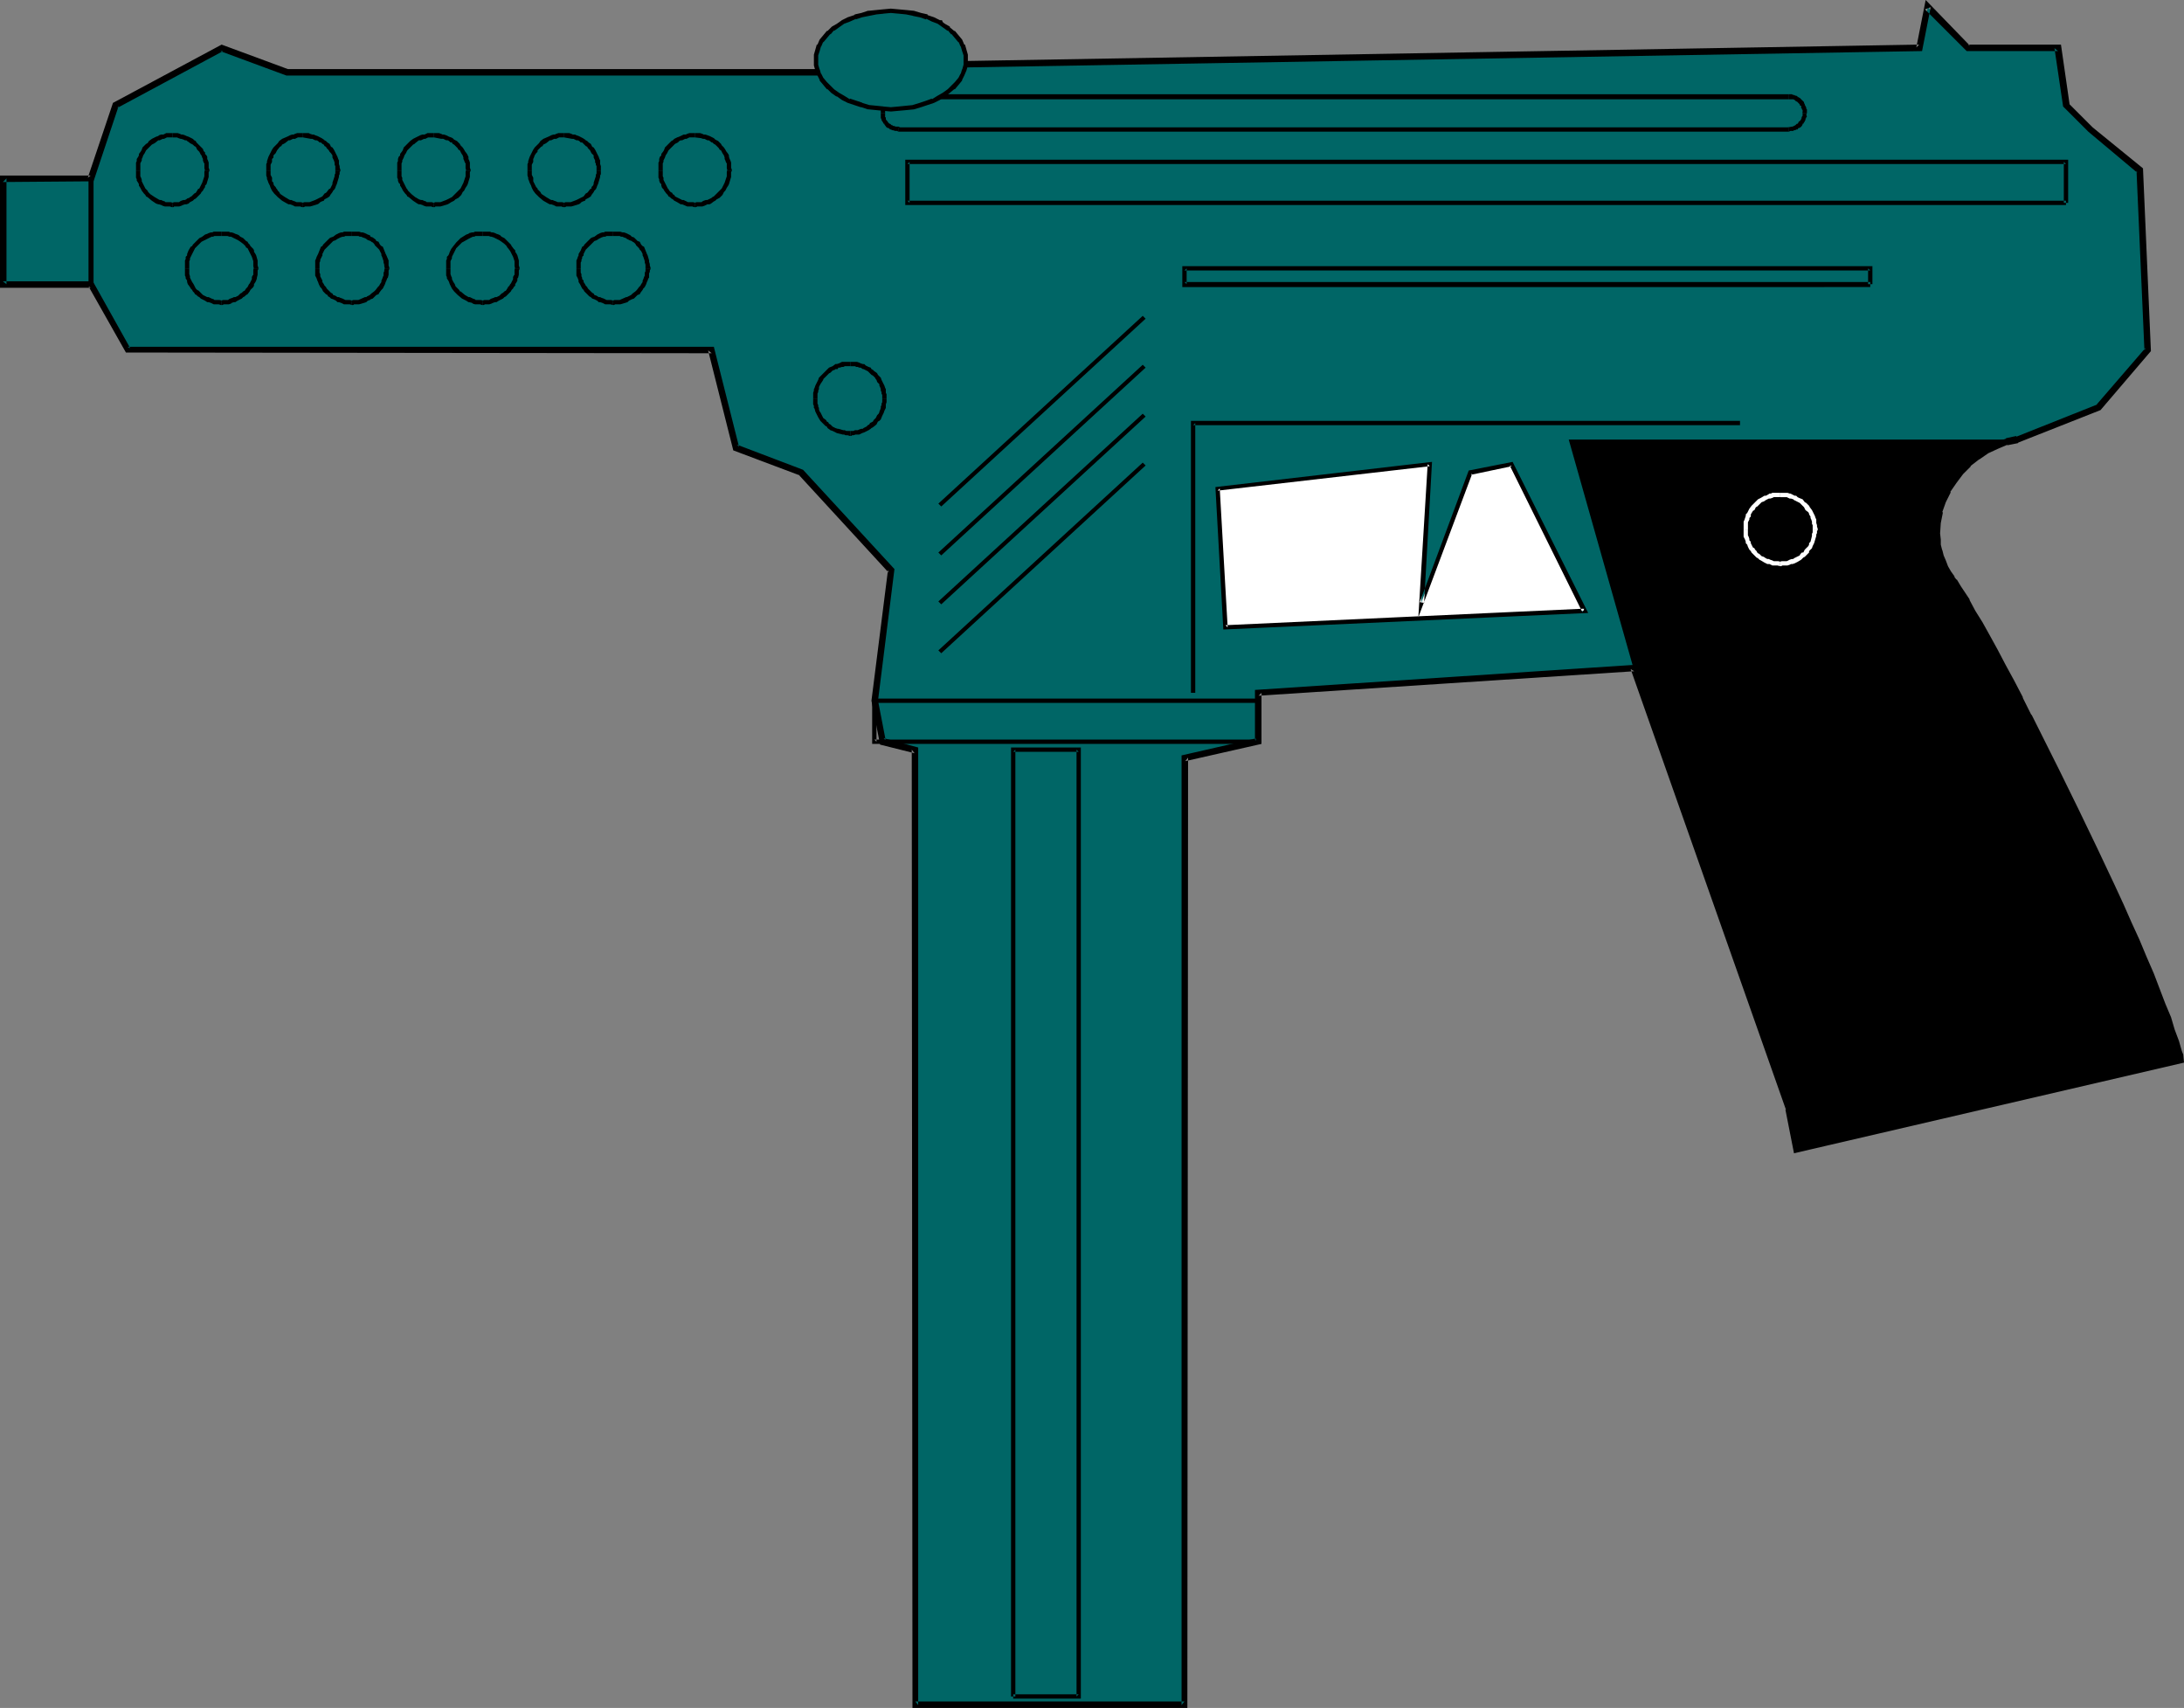 <?xml version="1.0" encoding="UTF-8" standalone="no"?>
<svg
   version="1.0"
   width="129.766mm"
   height="101.474mm"
   id="svg67"
   sodipodi:docname="Automatic Weapon.wmf"
   xmlns:inkscape="http://www.inkscape.org/namespaces/inkscape"
   xmlns:sodipodi="http://sodipodi.sourceforge.net/DTD/sodipodi-0.dtd"
   xmlns="http://www.w3.org/2000/svg"
   xmlns:svg="http://www.w3.org/2000/svg">
  <rect width="100%" height="100%" fill="#808080" stroke="none"/>
  <sodipodi:namedview
     id="namedview67"
     pagecolor="#ffffff"
     bordercolor="#000000"
     borderopacity="0.25"
     inkscape:showpageshadow="2"
     inkscape:pageopacity="0.0"
     inkscape:pagecheckerboard="0"
     inkscape:deskcolor="#d1d1d1"
     inkscape:document-units="mm" />
  <defs
     id="defs1">
    <pattern
       id="WMFhbasepattern"
       patternUnits="userSpaceOnUse"
       width="6"
       height="6"
       x="0"
       y="0" />
  </defs>
  <path
     style="fill:#006666;fill-opacity:1;fill-rule:evenodd;stroke:none"
     d="M 0.646,40.065 H 20.362 l 5.656,-16.478 23.755,-12.763 14.706,5.331 H 189.072 V 7.108 l 21.978,-1.939 3.717,9.208 216.221,-3.554 1.939,-9.208 9.05,9.208 h 20.2 l 1.778,12.763 5.494,5.493 10.989,9.208 1.939,40.226 -10.989,12.924 -18.422,7.27 -2.262,0.485 -2.424,0.808 -2.101,1.131 -2.101,1.454 -2.101,1.616 -1.616,1.777 -1.616,2.1 -1.293,2.1 -1.131,2.262 -0.808,2.423 -0.485,2.423 -0.162,2.585 0.162,1.292 0.162,1.292 0.162,1.292 0.485,1.131 0.485,1.292 0.485,1.292 0.646,1.131 0.808,1.292 0.485,0.646 0.485,0.646 0.646,0.969 0.485,0.808 0.646,1.131 0.646,0.969 1.293,2.423 1.616,2.585 1.616,2.908 1.778,3.231 1.778,3.393 1.939,3.554 1.939,3.877 1.939,3.877 2.101,4.039 4.202,8.401 4.202,8.562 4.202,8.724 4.04,8.562 1.939,4.2 1.778,4.039 1.778,3.877 1.616,3.877 1.454,3.716 1.454,3.393 1.293,3.231 1.293,3.069 0.808,2.746 0.97,2.585 0.485,2.262 0.323,0.969 0.162,0.808 -86.133,20.194 -1.778,-9.208 -34.906,-98.87 -84.355,5.493 v 10.986 l -16.483,3.554 V 382.879 H 205.555 V 168.337 l -7.272,-1.777 -1.939,-9.208 3.717,-29.241 -20.2,-21.971 -14.544,-5.654 -5.494,-21.971 H 28.603 L 20.362,63.813 H 0.646 Z"
     id="path1" />
  <path
     style="fill:#000000;fill-opacity:1;fill-rule:evenodd;stroke:none"
     d="M 1.454,40.065 0.646,40.873 21.008,40.711 26.664,23.748 26.341,24.233 50.096,11.47 h -0.646 l 14.867,5.493 H 189.718 l 0.162,-9.855 -0.808,0.646 22.139,-1.777 -0.808,-0.485 3.878,9.693 217.352,-3.716 1.939,-9.855 -1.293,0.485 9.373,9.37 h 20.523 l -0.808,-0.646 1.939,13.086 5.656,5.654 v 0 l 10.989,9.208 -0.162,-0.485 1.778,40.388 0.323,-0.646 -11.15,12.924 0.323,-0.162 -18.261,7.27 V 97.901 l -2.262,0.485 -0.162,0.162 -2.424,0.808 v 0 l -2.101,1.131 h -0.162 l -2.101,1.454 v 0 l -2.101,1.616 v 0.162 l -1.778,1.777 v 0 l -1.616,2.1 v 0 l -1.293,2.262 h -0.162 l -0.97,2.262 v 0.162 l -0.808,2.262 v 0.162 l -0.485,2.423 v 0.162 l -0.162,2.423 v 0.162 l 0.162,1.292 v 1.292 0 l 0.323,1.292 v 0.162 l 0.323,1.131 v 0.162 l 0.646,1.131 v 0.162 l 0.485,1.292 v 0 l 0.808,1.292 v 0 l 0.808,1.292 v -0.162 l 0.323,0.646 v 0.162 l 0.485,0.646 v 0 l 0.646,0.808 0.485,0.969 0.646,0.969 v 0 l 0.646,1.131 v -0.162 l 1.454,2.423 1.454,2.746 1.616,2.908 v 0 l 1.778,3.231 1.778,3.231 1.778,3.554 2.101,3.877 v -0.162 l 1.939,4.039 v 0 l 2.101,4.039 v 0 l 4.202,8.239 4.202,8.724 4.202,8.724 4.04,8.401 1.778,4.362 1.939,4.039 1.778,3.877 1.616,3.877 1.454,3.716 v -0.162 l 2.747,6.785 1.131,3.069 0.97,2.746 0.808,2.585 v -0.162 l 0.646,2.262 0.162,0.969 v -0.162 l 0.323,0.969 0.485,-0.808 -86.133,20.032 0.808,0.646 -1.778,-9.047 v -0.162 l -35.067,-99.516 -85.486,5.654 v 11.632 l 0.485,-0.808 -16.968,3.877 v 213.249 l 0.646,-0.808 h -60.438 l 0.646,0.808 V 167.853 l -7.757,-2.1 0.485,0.646 -1.778,-9.208 v 0.323 l 3.717,-29.726 -20.523,-22.294 -14.867,-5.654 0.485,0.485 -5.656,-22.456 H 28.603 l 0.646,0.323 -8.403,-15.024 H 0.646 L 1.454,63.813 V 40.065 L 0,39.419 v 25.202 h 20.362 l -0.485,-0.323 8.403,14.863 131.542,0.162 -0.808,-0.646 5.656,22.456 15.029,5.654 -0.323,-0.162 20.2,21.971 -0.162,-0.646 -3.717,29.402 1.939,9.855 7.757,1.939 -0.646,-0.808 0.162,215.187 h 61.731 l 0.162,-213.41 -0.646,0.808 17.13,-3.877 v -11.47 l -0.646,0.646 84.355,-5.493 -0.808,-0.485 34.906,99.031 -0.162,-0.162 1.939,9.855 87.587,-20.356 -0.162,-1.616 v -0.162 l -0.323,-0.808 -0.646,-2.262 v 0 l -0.97,-2.585 -0.808,-2.746 -1.293,-3.069 -2.586,-6.785 v 0 l -1.616,-3.716 -1.616,-3.877 -1.778,-3.877 -1.778,-4.039 -1.939,-4.2 -4.04,-8.562 -4.202,-8.724 -4.202,-8.562 -4.202,-8.401 v 0 l -2.101,-4.2 v 0.162 l -1.939,-3.877 v -0.162 l -1.939,-3.716 -1.939,-3.554 -1.778,-3.393 -1.778,-3.231 v 0 l -1.616,-2.908 -1.616,-2.585 -1.293,-2.423 v -0.162 l -0.646,-0.969 v 0 l -0.646,-0.969 -0.646,-0.969 -0.485,-0.808 v 0 l -0.485,-0.808 v 0.162 l -0.485,-0.646 v -0.162 l -0.808,-1.131 v 0 l -0.646,-1.131 v 0 l -0.485,-1.292 v 0 l -0.485,-1.131 v 0 l -0.323,-1.292 v 0.162 l -0.323,-1.292 v 0 -1.131 l -0.162,-1.454 v 0.162 l 0.162,-2.423 v 0 l 0.485,-2.423 h -0.162 l 0.808,-2.262 v 0 l 1.131,-2.262 h -0.162 l 1.454,-2.1 v 0 l 1.454,-1.939 v 0 l 1.778,-1.777 h -0.162 l 2.101,-1.616 -0.162,0.162 2.101,-1.454 v 0 l 2.101,-0.969 v 0 l 2.262,-0.969 -0.162,0.162 2.424,-0.485 0.162,-0.162 18.422,-7.27 11.312,-13.247 -1.778,-41.034 -11.312,-9.208 v 0 l -5.494,-5.493 0.323,0.323 -1.939,-13.409 H 441.976 l 0.485,0.323 L 432.441,0 l -2.101,10.662 0.646,-0.646 -216.221,3.716 0.646,0.485 -3.878,-9.693 -23.27,1.939 v 9.693 l 0.808,-0.646 h -124.593 0.162 L 49.773,10.016 25.371,23.102 19.715,39.903 20.362,39.419 H 0 Z"
     id="path2" />
  <path
     style="fill:#000000;fill-opacity:1;fill-rule:evenodd;stroke:none"
     d="m 366.832,150.082 34.906,98.87 1.778,9.208 86.133,-20.194 -0.162,-0.808 -0.323,-0.969 -0.485,-2.262 -0.97,-2.585 -0.808,-2.746 -1.293,-3.069 -1.293,-3.231 -1.454,-3.393 -1.454,-3.716 -1.616,-3.877 -1.778,-3.877 -1.778,-4.039 -1.939,-4.2 -4.04,-8.562 -4.202,-8.724 -4.202,-8.562 -4.202,-8.401 -2.101,-4.039 -1.939,-3.877 -1.939,-3.877 -1.939,-3.554 -1.778,-3.393 -1.778,-3.231 -1.616,-2.908 -1.616,-2.585 -1.293,-2.423 -0.646,-0.969 -0.646,-1.131 -0.485,-0.808 -0.646,-0.969 -0.485,-0.646 -0.485,-0.646 -0.808,-1.292 -0.646,-1.131 -0.485,-1.292 -0.485,-1.292 -0.485,-1.131 -0.162,-1.292 -0.162,-1.292 -0.162,-1.292 0.162,-2.585 0.485,-2.423 0.808,-2.423 1.131,-2.262 1.293,-2.1 1.616,-2.1 1.616,-1.777 2.101,-1.616 2.101,-1.454 2.101,-1.131 2.424,-0.808 2.262,-0.485 H 352.288 Z"
     id="path3" />
  <path
     style="fill:#ffffff;fill-opacity:1;fill-rule:evenodd;stroke:none"
     d="m 273.427,109.694 1.778,31.18 80.638,-3.716 -16.483,-32.957 -9.211,1.939 -10.989,29.241 1.939,-31.18 z"
     id="path4" />
  <path
     style="fill:#000000;fill-opacity:1;fill-rule:evenodd;stroke:none"
     d="m 272.942,109.371 1.778,31.987 81.931,-3.716 -16.968,-33.926 -9.858,1.939 -10.989,29.564 0.97,0.162 1.778,-31.664 -48.642,5.654 0.485,0.808 47.672,-5.493 -0.485,-0.485 -2.101,34.411 12.12,-32.31 -0.323,0.323 9.211,-1.939 -0.485,-0.162 16.322,32.957 0.485,-0.808 -80.638,3.716 0.485,0.485 -1.778,-31.18 -0.485,0.485 z"
     id="path5" />
  <path
     style="fill:#000000;fill-opacity:1;fill-rule:evenodd;stroke:none"
     d="m 38.784,46.527 h 0.162 l 0.162,-0.162 h 0.485 0.323 0.323 l 0.485,-0.162 0.323,-0.162 0.485,-0.162 h 0.323 l 0.485,-0.162 0.323,-0.323 0.646,-0.323 0.323,-0.323 0.323,-0.162 0.162,-0.162 0.323,-0.323 0.646,-0.646 0.162,-0.323 0.323,-0.323 0.162,-0.323 0.323,-0.485 v -0.323 l 0.323,-0.323 0.485,-1.616 v -0.323 -0.323 -0.485 l 0.162,-0.162 V 38.288 H 46.056 V 37.965 l -0.162,0.646 v 0.323 0.323 0.323 l -0.485,1.454 -0.162,0.323 -0.162,0.323 -0.162,0.323 -0.162,0.323 -0.323,0.162 -0.162,0.323 -0.323,0.485 -0.323,0.162 -0.323,0.323 -0.323,0.323 -0.323,0.162 -0.162,0.162 -0.485,0.162 -0.162,0.162 -0.323,0.162 h -0.323 l -0.485,0.162 -0.323,0.162 -0.162,0.162 h -0.485 -0.323 -0.323 L 38.622,45.558 h 0.162 z"
     id="path6" />
  <path
     style="fill:#000000;fill-opacity:1;fill-rule:evenodd;stroke:none"
     d="m 47.026,38.288 v -0.162 l -0.162,-0.485 v -0.323 -0.485 -0.323 l -0.162,-0.485 -0.162,-0.323 v -0.485 l -0.162,-0.323 -0.323,-0.323 v -0.323 l -0.323,-0.323 -0.162,-0.485 -0.323,-0.323 -0.162,-0.162 -0.323,-0.323 -0.323,-0.323 -0.323,-0.323 -0.162,-0.323 -0.323,-0.162 -0.323,-0.323 -0.646,-0.323 -0.323,-0.162 -0.485,-0.162 -0.323,-0.162 -0.485,-0.162 h -0.323 l -0.323,-0.162 -0.485,-0.162 h -1.131 v 0.969 h 0.97 l 0.323,0.162 0.485,0.162 h 0.162 l 0.485,0.162 0.323,0.162 h 0.323 l 0.162,0.162 0.485,0.323 0.162,0.162 0.323,0.162 0.323,0.162 0.323,0.323 0.323,0.162 0.162,0.323 0.162,0.323 0.162,0.162 0.323,0.323 0.162,0.323 0.162,0.323 0.162,0.162 0.162,0.485 0.162,0.323 v 0.323 l 0.162,0.485 0.162,0.162 v 0.323 0.323 0.485 l 0.162,0.485 v 0 z"
     id="path7" />
  <path
     style="fill:#000000;fill-opacity:1;fill-rule:evenodd;stroke:none"
     d="m 38.784,29.887 h -1.454 l -0.323,0.162 -0.323,0.162 h -0.485 l -0.485,0.162 -0.162,0.162 -0.485,0.162 -0.97,0.485 -0.646,0.485 -0.323,0.485 -0.323,0.162 -0.808,0.808 -0.162,0.485 -0.162,0.323 -0.485,0.646 v 0.323 l -0.162,0.323 -0.323,0.485 v 0.485 l -0.162,0.323 v 0.323 1.454 h 0.97 v -1.292 -0.323 l 0.162,-0.323 0.162,-0.323 V 35.703 l 0.162,-0.323 0.162,-0.485 0.323,-0.485 0.162,-0.323 0.162,-0.323 0.808,-0.808 0.162,-0.162 0.323,-0.323 0.323,-0.162 0.323,-0.162 0.808,-0.646 h 0.323 l 0.323,-0.162 0.323,-0.162 h 0.323 l 0.323,-0.162 0.323,-0.162 h 1.293 z"
     id="path8" />
  <path
     style="fill:#000000;fill-opacity:1;fill-rule:evenodd;stroke:none"
     d="m 30.542,38.288 v 1.131 0.485 l 0.162,0.323 v 0.323 l 0.323,0.485 0.162,0.323 v 0.323 l 0.323,0.485 0.162,0.323 0.162,0.323 0.485,0.646 0.323,0.323 0.162,0.323 0.323,0.162 0.97,0.808 0.97,0.646 0.485,0.162 h 0.162 l 0.485,0.162 0.323,0.162 0.485,0.162 h 0.323 0.485 0.323 l 0.485,0.162 h 0.162 V 45.558 h 0.162 l -0.646,-0.162 h -0.485 -0.323 -0.323 l -0.162,-0.162 -0.485,-0.162 -0.323,-0.162 H 35.875 l -0.323,-0.162 -0.808,-0.485 -0.97,-0.646 -0.162,-0.162 -0.323,-0.323 -0.162,-0.323 -0.323,-0.323 -0.162,-0.162 -0.162,-0.323 -0.162,-0.323 -0.162,-0.323 -0.162,-0.323 -0.162,-0.323 v -0.323 l -0.162,-0.485 -0.162,-0.323 v -0.323 -0.969 z"
     id="path9" />
  <path
     style="fill:#000000;fill-opacity:1;fill-rule:evenodd;stroke:none"
     d="m 68.034,46.527 h 0.162 l 0.323,-0.162 h 0.323 0.485 0.323 l 1.616,-0.485 0.323,-0.162 0.323,-0.323 0.323,-0.162 0.485,-0.162 0.162,-0.323 0.646,-0.323 0.485,-0.323 0.162,-0.323 0.485,-0.646 0.162,-0.323 0.323,-0.323 0.162,-0.323 0.162,-0.485 0.162,-0.323 0.485,-1.616 v -0.323 l 0.162,-0.323 v -0.485 l 0.162,-0.162 v -0.162 h -1.131 v -0.323 0.646 0.323 l -0.162,0.323 v 0.323 l -0.485,1.454 v 0.323 l -0.162,0.323 -0.162,0.323 -0.162,0.323 -0.323,0.162 -0.485,0.646 -0.162,0.162 -0.323,0.162 -0.485,0.646 -0.323,0.162 -0.323,0.162 -0.323,0.162 -0.323,0.162 -0.323,0.162 -1.293,0.485 h -0.323 -0.485 -0.323 l -0.485,0.162 h 0.162 z"
     id="path10" />
  <path
     style="fill:#000000;fill-opacity:1;fill-rule:evenodd;stroke:none"
     d="m 76.437,38.288 v -0.162 l -0.162,-0.485 v -0.323 l -0.162,-0.485 v -0.323 -0.485 l -0.162,-0.323 -0.162,-0.485 -0.162,-0.323 -0.162,-0.323 -0.323,-0.646 -0.162,-0.323 -0.323,-0.485 -0.323,-0.162 -0.162,-0.323 -0.162,-0.323 -0.485,-0.323 -0.323,-0.323 -0.323,-0.162 -0.162,-0.162 -0.485,-0.323 -0.323,-0.162 -0.323,-0.162 -0.323,-0.162 -0.485,-0.162 -0.323,-0.162 h -0.323 l -0.485,-0.162 -0.323,-0.162 h -1.293 v 0.969 l 1.778,0.323 h 0.323 l 0.323,0.162 0.323,0.162 h 0.323 l 0.323,0.162 0.323,0.323 h 0.323 l 0.323,0.323 0.323,0.162 0.162,0.323 0.323,0.162 0.162,0.323 0.323,0.323 0.162,0.162 0.162,0.323 0.323,0.323 0.323,0.485 v 0.485 l 0.162,0.323 0.162,0.323 0.162,0.485 v 0.162 0.323 l 0.162,0.323 v 0.485 0.485 0 z"
     id="path11" />
  <path
     style="fill:#000000;fill-opacity:1;fill-rule:evenodd;stroke:none"
     d="m 68.034,29.887 h -1.293 l -0.485,0.162 -0.323,0.162 h -0.323 l -0.485,0.162 -0.323,0.162 -0.323,0.162 -1.131,0.485 -0.646,0.485 -0.323,0.485 -0.162,0.162 -0.808,0.808 -0.323,0.485 -0.162,0.323 -0.323,0.646 -0.162,0.323 -0.162,0.323 -0.162,0.485 -0.162,0.485 v 0.323 l -0.162,0.323 v 1.454 h 0.97 v -1.292 l 0.162,-0.323 0.162,-0.323 V 36.026 35.703 l 0.323,-0.323 V 34.895 l 0.485,-0.485 0.162,-0.323 0.162,-0.323 0.646,-0.808 0.323,-0.162 0.162,-0.323 0.323,-0.162 0.323,-0.162 0.808,-0.646 h 0.323 l 0.323,-0.162 0.323,-0.162 h 0.485 l 0.323,-0.162 0.323,-0.162 h 1.131 z"
     id="path12" />
  <path
     style="fill:#000000;fill-opacity:1;fill-rule:evenodd;stroke:none"
     d="m 59.792,38.288 v 1.131 l 0.162,0.485 v 0.323 l 0.162,0.323 0.162,0.485 0.162,0.323 0.162,0.323 0.162,0.485 0.162,0.323 0.162,0.323 0.485,0.646 0.323,0.323 0.323,0.323 0.162,0.162 0.97,0.808 1.131,0.646 0.323,0.162 h 0.323 l 0.485,0.162 0.323,0.162 0.323,0.162 h 0.485 0.323 0.323 l 0.485,0.162 h 0.162 V 45.558 h 0.162 l -0.646,-0.162 h -0.323 -0.323 -0.323 l -0.323,-0.162 -0.485,-0.162 -0.323,-0.162 h -0.323 l -0.323,-0.162 -0.808,-0.485 -0.97,-0.646 -0.162,-0.162 -0.162,-0.323 -0.323,-0.323 -0.162,-0.323 -0.162,-0.162 -0.162,-0.323 -0.323,-0.323 -0.162,-0.323 v -0.323 l -0.323,-0.323 v -0.323 -0.485 l -0.162,-0.323 -0.162,-0.323 v -0.969 z"
     id="path13" />
  <path
     style="fill:#000000;fill-opacity:1;fill-rule:evenodd;stroke:none"
     d="m 97.445,46.527 h 0.162 l 0.162,-0.162 h 0.485 0.323 0.323 l 1.616,-0.485 0.323,-0.162 0.485,-0.323 0.323,-0.162 0.323,-0.162 0.323,-0.323 0.646,-0.323 0.323,-0.323 0.323,-0.323 0.323,-0.646 0.323,-0.323 0.162,-0.323 0.162,-0.323 0.323,-0.485 0.162,-0.323 0.485,-1.616 v -0.323 -0.323 -0.485 l 0.162,-0.162 v -0.162 h -0.97 V 37.965 l -0.162,0.646 v 0.323 0.323 0.323 l -0.485,1.454 -0.162,0.323 -0.162,0.323 -0.162,0.323 -0.162,0.323 -0.162,0.162 -0.646,0.646 -0.162,0.162 -0.162,0.162 -0.646,0.646 -0.162,0.162 -0.323,0.162 -0.323,0.162 -0.323,0.162 -0.323,0.162 -1.293,0.485 h -0.485 -0.323 -0.323 l -0.485,0.162 h 0.162 z"
     id="path14" />
  <path
     style="fill:#000000;fill-opacity:1;fill-rule:evenodd;stroke:none"
     d="m 105.686,38.288 v -0.162 l -0.162,-0.485 v -0.323 -0.485 -0.323 l -0.162,-0.485 -0.162,-0.323 v -0.485 l -0.162,-0.323 -0.162,-0.323 -0.485,-0.646 -0.162,-0.323 -0.323,-0.485 -0.162,-0.162 -0.323,-0.323 -0.162,-0.323 -0.323,-0.323 -0.323,-0.323 -0.323,-0.162 -0.323,-0.162 -0.323,-0.323 -0.323,-0.162 -0.485,-0.162 -0.323,-0.162 -0.323,-0.162 -0.485,-0.162 h -0.323 l -0.323,-0.162 -0.485,-0.162 H 97.445 v 0.969 l 1.616,0.323 h 0.485 l 0.323,0.162 0.323,0.162 h 0.323 l 0.323,0.162 0.323,0.323 h 0.323 l 0.162,0.323 0.323,0.162 0.323,0.323 0.162,0.162 0.323,0.323 0.162,0.323 0.323,0.162 0.162,0.323 0.162,0.323 0.323,0.485 0.162,0.485 v 0.323 l 0.162,0.323 0.162,0.485 0.162,0.162 v 0.323 0.323 0.485 l 0.162,0.485 v 0 z"
     id="path15" />
  <path
     style="fill:#000000;fill-opacity:1;fill-rule:evenodd;stroke:none"
     d="m 97.445,29.887 h -1.454 l -0.323,0.162 -0.323,0.162 h -0.485 l -0.485,0.162 -0.323,0.162 -0.323,0.162 -0.97,0.485 -0.646,0.485 -0.485,0.485 -0.162,0.162 -0.808,0.808 -0.162,0.485 -0.162,0.323 -0.485,0.646 v 0.323 l -0.323,0.323 -0.162,0.485 v 0.485 l -0.162,0.323 v 0.323 1.454 h 0.97 v -1.292 -0.323 l 0.162,-0.323 v -0.323 l 0.162,-0.323 0.162,-0.323 0.162,-0.485 0.323,-0.485 0.162,-0.323 0.162,-0.323 0.808,-0.808 0.162,-0.162 0.323,-0.323 0.323,-0.162 0.162,-0.162 0.808,-0.646 h 0.485 l 0.323,-0.162 0.323,-0.162 h 0.323 l 0.323,-0.162 0.323,-0.162 h 1.293 z"
     id="path16" />
  <path
     style="fill:#000000;fill-opacity:1;fill-rule:evenodd;stroke:none"
     d="m 89.203,38.288 v 1.131 0.485 l 0.162,0.323 v 0.323 l 0.162,0.485 0.323,0.323 v 0.323 l 0.323,0.485 0.162,0.323 0.162,0.323 0.485,0.646 0.323,0.323 0.162,0.323 0.323,0.162 0.97,0.808 0.97,0.646 0.323,0.162 h 0.323 l 0.485,0.162 0.323,0.162 0.485,0.162 h 0.323 0.485 0.323 l 0.485,0.162 h 0.162 v -0.969 0 l -0.485,-0.162 h -0.485 -0.323 -0.323 l -0.162,-0.162 -0.485,-0.162 -0.323,-0.162 h -0.323 l -0.485,-0.162 -0.808,-0.485 -0.808,-0.646 -0.162,-0.162 -0.323,-0.323 -0.323,-0.323 -0.162,-0.323 -0.162,-0.162 -0.162,-0.323 -0.162,-0.323 -0.162,-0.323 -0.162,-0.323 -0.162,-0.323 -0.162,-0.323 v -0.485 l -0.162,-0.323 v -0.323 -0.969 z"
     id="path17" />
  <path
     style="fill:#000000;fill-opacity:1;fill-rule:evenodd;stroke:none"
     d="m 126.694,46.527 h 0.162 l 0.323,-0.162 h 0.323 0.323 0.485 l 1.616,-0.485 0.323,-0.162 0.323,-0.323 0.323,-0.162 0.485,-0.162 0.162,-0.323 0.646,-0.323 0.485,-0.323 0.162,-0.323 0.485,-0.646 0.162,-0.323 0.323,-0.323 0.162,-0.323 0.162,-0.485 0.162,-0.323 0.485,-1.616 v -0.323 l 0.162,-0.323 v -0.485 -0.162 -0.162 h -0.97 v -0.323 0.646 0.323 l -0.162,0.323 v 0.323 l -0.485,1.454 v 0.323 l -0.162,0.323 -0.323,0.323 v 0.323 l -0.323,0.162 -0.485,0.646 -0.162,0.162 -0.323,0.162 -0.485,0.646 -0.323,0.162 -0.323,0.162 -0.323,0.162 -0.323,0.162 -0.323,0.162 -1.293,0.485 h -0.323 -0.485 -0.323 l -0.485,0.162 h 0.162 z"
     id="path18" />
  <path
     style="fill:#000000;fill-opacity:1;fill-rule:evenodd;stroke:none"
     d="m 134.936,38.288 v -0.162 -0.485 -0.323 l -0.162,-0.485 v -0.323 -0.485 l -0.162,-0.323 -0.162,-0.485 -0.162,-0.323 -0.162,-0.323 -0.323,-0.646 -0.162,-0.323 -0.323,-0.485 -0.323,-0.162 -0.162,-0.323 -0.162,-0.323 -0.485,-0.323 -0.323,-0.323 -0.323,-0.162 -0.162,-0.162 -0.485,-0.323 -0.323,-0.162 -0.323,-0.162 -0.323,-0.162 -0.485,-0.162 -0.323,-0.162 h -0.485 l -0.323,-0.162 -0.485,-0.162 h -1.131 v 0.969 l 1.778,0.323 h 0.323 l 0.323,0.162 0.323,0.162 h 0.323 l 0.323,0.162 0.323,0.323 h 0.323 l 0.323,0.323 0.162,0.162 0.323,0.323 0.323,0.162 0.162,0.323 0.323,0.323 0.162,0.162 0.162,0.323 0.162,0.323 0.485,0.485 v 0.485 l 0.162,0.323 0.162,0.323 v 0.485 l 0.162,0.162 v 0.323 l 0.162,0.323 v 0.485 0.485 0 z"
     id="path19" />
  <path
     style="fill:#000000;fill-opacity:1;fill-rule:evenodd;stroke:none"
     d="m 126.694,29.887 h -1.293 l -0.485,0.162 -0.323,0.162 h -0.323 l -0.485,0.162 -0.323,0.162 -0.323,0.162 -1.131,0.485 -0.646,0.485 -0.323,0.485 -0.162,0.162 -0.808,0.808 -0.323,0.485 -0.162,0.323 -0.323,0.646 -0.162,0.323 -0.162,0.323 -0.162,0.485 -0.162,0.485 v 0.323 l -0.162,0.323 v 1.454 h 0.97 v -1.292 l 0.162,-0.323 0.162,-0.323 V 36.026 35.703 l 0.162,-0.323 0.162,-0.485 0.323,-0.485 0.323,-0.323 v -0.323 l 0.808,-0.808 0.323,-0.162 0.162,-0.323 0.323,-0.162 0.323,-0.162 0.808,-0.646 h 0.323 l 0.323,-0.162 0.323,-0.162 h 0.485 l 0.323,-0.162 0.323,-0.162 h 1.131 z"
     id="path20" />
  <path
     style="fill:#000000;fill-opacity:1;fill-rule:evenodd;stroke:none"
     d="m 118.453,38.288 v 1.131 l 0.162,0.485 v 0.323 l 0.162,0.323 0.162,0.485 0.162,0.323 0.162,0.323 0.162,0.485 0.162,0.323 0.162,0.323 0.485,0.646 0.323,0.323 0.323,0.323 0.162,0.162 0.97,0.808 1.131,0.646 0.323,0.162 h 0.323 l 0.485,0.162 0.323,0.162 0.323,0.162 h 0.485 0.323 0.323 l 0.485,0.162 h 0.162 V 45.558 h 0.162 l -0.646,-0.162 h -0.323 -0.323 -0.323 l -0.323,-0.162 -0.485,-0.162 -0.323,-0.162 h -0.323 l -0.323,-0.162 -0.808,-0.485 -0.97,-0.646 -0.162,-0.162 -0.162,-0.323 -0.323,-0.323 -0.323,-0.323 v -0.162 l -0.323,-0.323 -0.162,-0.323 -0.162,-0.323 -0.162,-0.323 -0.162,-0.323 v -0.323 -0.485 l -0.162,-0.323 -0.162,-0.323 v -0.969 z"
     id="path21" />
  <path
     style="fill:#000000;fill-opacity:1;fill-rule:evenodd;stroke:none"
     d="m 156.105,46.527 h 0.162 l 0.323,-0.162 h 0.323 0.323 0.485 l 0.485,-0.162 0.323,-0.162 0.323,-0.162 h 0.485 l 0.323,-0.162 0.646,-0.485 0.323,-0.162 0.323,-0.323 0.646,-0.323 0.323,-0.323 0.323,-0.323 0.323,-0.646 0.323,-0.323 0.162,-0.323 0.162,-0.323 0.323,-0.485 0.162,-0.323 0.485,-1.616 v -0.323 -0.323 -0.485 l 0.162,-0.162 v -0.162 h -0.97 V 37.965 l -0.162,0.646 v 0.323 0.323 0.323 l -0.485,1.454 -0.162,0.323 -0.162,0.323 -0.162,0.323 -0.162,0.323 -0.162,0.162 -0.646,0.646 -0.162,0.162 -0.162,0.162 -0.646,0.646 -0.323,0.162 -0.162,0.162 -0.646,0.323 -0.323,0.162 h -0.323 l -0.485,0.162 -0.323,0.162 -0.162,0.162 h -0.323 -0.485 -0.323 l -0.485,0.162 h 0.162 z"
     id="path22" />
  <path
     style="fill:#000000;fill-opacity:1;fill-rule:evenodd;stroke:none"
     d="m 164.347,38.288 v -0.162 l -0.162,-0.485 v -0.323 -0.485 -0.323 l -0.162,-0.485 -0.162,-0.323 -0.162,-0.485 V 34.895 l -0.162,-0.323 -0.485,-0.646 -0.162,-0.323 -0.323,-0.485 -0.162,-0.162 -0.323,-0.323 -0.162,-0.323 -0.323,-0.323 -0.323,-0.323 -0.323,-0.162 -0.323,-0.162 -0.323,-0.323 -0.646,-0.323 -0.323,-0.162 -0.485,-0.162 -0.485,-0.162 h -0.323 l -0.323,-0.162 -0.485,-0.162 h -1.131 v 0.969 l 1.293,0.162 0.485,0.162 h 0.323 l 0.323,0.162 0.323,0.162 h 0.323 l 0.646,0.485 h 0.162 l 0.323,0.323 0.323,0.162 0.323,0.323 0.162,0.162 0.323,0.323 0.162,0.323 0.323,0.162 0.162,0.323 0.162,0.323 0.323,0.485 0.162,0.485 v 0.323 l 0.162,0.323 0.162,0.485 0.162,0.162 v 0.323 0.323 0.485 l 0.162,0.485 v 0 z"
     id="path23" />
  <path
     style="fill:#000000;fill-opacity:1;fill-rule:evenodd;stroke:none"
     d="m 156.105,29.887 h -1.293 l -0.485,0.162 -0.323,0.162 h -0.485 l -0.323,0.162 -0.323,0.162 -0.808,0.323 -0.646,0.323 -0.323,0.323 -0.323,0.162 -1.454,1.454 -0.162,0.485 -0.162,0.323 -0.485,0.646 v 0.323 l -0.323,0.323 -0.162,0.485 v 0.485 l -0.162,0.323 v 0.323 1.454 h 0.97 v -1.292 -0.323 l 0.162,-0.323 v -0.323 l 0.162,-0.323 0.162,-0.323 0.162,-0.485 0.323,-0.485 0.162,-0.323 0.162,-0.323 1.293,-1.292 0.162,-0.162 0.323,-0.162 0.323,-0.162 0.323,-0.323 0.323,-0.162 h 0.323 l 0.323,-0.162 0.323,-0.162 h 0.323 l 0.323,-0.162 0.323,-0.162 h 1.293 z"
     id="path24" />
  <path
     style="fill:#000000;fill-opacity:1;fill-rule:evenodd;stroke:none"
     d="m 147.864,38.288 v 1.131 0.485 l 0.162,0.323 v 0.323 l 0.162,0.485 0.323,0.323 v 0.323 l 0.162,0.485 0.323,0.323 0.162,0.323 0.485,0.646 0.323,0.323 0.162,0.323 0.323,0.162 0.323,0.323 0.323,0.162 0.323,0.323 0.646,0.323 0.808,0.485 h 0.323 l 1.131,0.485 h 0.485 0.323 0.323 l 0.485,0.162 h 0.162 V 45.558 h 0.162 l -0.646,-0.162 h -0.323 -0.485 -0.323 l -0.97,-0.485 h -0.323 l -0.323,-0.162 -0.323,-0.162 -0.323,-0.162 -0.323,-0.162 -0.323,-0.162 -0.162,-0.323 -0.323,-0.162 -0.162,-0.323 -0.323,-0.162 -0.323,-0.323 -0.162,-0.323 -0.162,-0.162 -0.162,-0.323 -0.162,-0.323 -0.162,-0.323 -0.162,-0.323 -0.162,-0.323 -0.162,-0.323 v -0.485 l -0.162,-0.323 v -0.323 -0.969 z"
     id="path25" />
  <path
     style="fill:#000000;fill-opacity:1;fill-rule:evenodd;stroke:none"
     d="m 49.773,68.498 h 0.162 l 0.323,-0.162 h 0.323 0.323 0.485 l 0.485,-0.162 0.162,-0.162 0.485,-0.162 h 0.323 l 0.485,-0.323 0.323,-0.162 0.646,-0.323 0.323,-0.323 0.323,-0.162 0.323,-0.323 0.323,-0.162 0.485,-0.646 0.162,-0.323 0.323,-0.323 0.323,-0.323 0.162,-0.323 v -0.323 l 0.323,-0.485 0.162,-0.323 0.162,-0.485 v -0.162 l 0.162,-0.646 V 61.39 61.067 60.744 l 0.162,-0.323 v -0.162 h -0.97 v -0.162 l -0.162,0.485 v 0.323 0.323 0.485 l -0.162,0.162 -0.162,0.323 v 0.485 l -0.162,0.323 -0.162,0.323 -0.162,0.323 -0.162,0.162 -0.162,0.323 -0.162,0.323 -0.323,0.323 -0.323,0.485 -0.323,0.162 -0.323,0.323 -0.323,0.162 -0.323,0.323 -0.162,0.162 -0.323,0.162 -0.323,0.162 h -0.323 l -0.323,0.162 -0.485,0.162 -0.323,0.162 -0.162,0.162 h -0.485 -0.323 -0.323 l -0.485,0.162 h 0.162 z"
     id="path26" />
  <path
     style="fill:#000000;fill-opacity:1;fill-rule:evenodd;stroke:none"
     d="m 58.014,60.259 v -0.162 l -0.162,-0.485 V 59.29 58.805 58.482 l -0.323,-1.131 -0.162,-0.323 -0.323,-0.485 v -0.323 l -0.162,-0.323 -0.646,-0.646 -0.162,-0.323 -0.323,-0.323 -0.162,-0.323 -0.323,-0.162 -0.646,-0.646 -0.646,-0.323 -0.323,-0.323 -0.323,-0.162 -0.485,-0.162 -0.323,-0.162 -0.485,-0.162 h -0.323 l -0.323,-0.162 h -0.485 -1.131 v 0.969 h 0.97 0.323 l 0.485,0.162 h 0.323 l 0.323,0.162 0.323,0.162 0.323,0.162 0.323,0.162 0.323,0.162 0.485,0.323 0.646,0.485 0.323,0.323 0.162,0.162 0.162,0.323 0.323,0.162 0.323,0.646 0.162,0.323 0.162,0.323 0.162,0.323 0.162,0.323 0.323,0.969 v 0.323 0.485 0.323 l 0.162,0.646 v -0.162 z"
     id="path27" />
  <path
     style="fill:#000000;fill-opacity:1;fill-rule:evenodd;stroke:none"
     d="m 49.773,52.02 h -1.293 -0.485 l -0.323,0.162 h -0.323 l -0.485,0.162 -0.323,0.162 -0.485,0.162 -0.646,0.485 -0.323,0.162 -0.323,0.162 -1.454,1.454 -0.162,0.323 -0.323,0.162 -0.485,0.808 -0.323,0.808 v 0.323 l -0.323,0.323 v 0.485 l -0.162,0.323 v 0.323 1.454 h 0.97 v -1.292 -0.323 l 0.162,-0.323 v -0.323 l 0.162,-0.323 0.162,-0.323 0.162,-0.323 0.162,-0.323 0.162,-0.323 0.162,-0.323 0.162,-0.323 0.162,-0.162 1.293,-1.292 0.323,-0.162 0.323,-0.162 0.646,-0.323 0.323,-0.162 0.323,-0.162 0.323,-0.162 h 0.323 l 0.323,-0.162 h 0.323 1.293 z"
     id="path28" />
  <path
     style="fill:#000000;fill-opacity:1;fill-rule:evenodd;stroke:none"
     d="m 41.531,60.259 v 1.131 0.485 l 0.162,0.323 v 0.323 l 0.323,0.485 v 0.323 l 0.162,0.485 0.485,0.646 0.162,0.323 0.323,0.323 0.162,0.323 0.323,0.323 0.162,0.323 0.323,0.162 0.323,0.323 0.323,0.162 0.323,0.323 0.323,0.162 0.646,0.323 0.485,0.323 h 0.323 l 0.485,0.162 0.323,0.162 0.323,0.162 h 0.485 0.323 0.323 l 0.485,0.162 h 0.162 V 67.529 h 0.162 l -0.646,-0.162 h -0.323 -0.485 -0.323 l -0.162,-0.162 -0.485,-0.162 -0.323,-0.162 -0.323,-0.162 h -0.323 l -0.646,-0.323 -0.323,-0.162 -0.323,-0.323 -0.162,-0.162 -0.323,-0.323 -0.162,-0.162 -0.323,-0.162 -0.323,-0.323 -0.162,-0.323 -0.162,-0.323 -0.162,-0.323 -0.323,-0.485 -0.162,-0.323 -0.162,-0.323 -0.162,-0.323 v -0.323 l -0.162,-0.485 v -0.323 -0.969 z"
     id="path29" />
  <path
     style="fill:#000000;fill-opacity:1;fill-rule:evenodd;stroke:none"
     d="m 79.022,68.498 h 0.323 l 0.162,-0.162 h 0.323 0.485 0.323 l 1.616,-0.485 0.323,-0.323 0.485,-0.162 0.162,-0.162 0.485,-0.162 0.323,-0.323 0.485,-0.485 0.485,-0.162 0.162,-0.323 0.485,-0.646 0.323,-0.323 0.162,-0.323 0.323,-0.646 0.162,-0.485 0.162,-0.323 0.162,-0.485 0.162,-0.162 0.162,-0.646 V 61.39 61.067 60.744 l 0.162,-0.323 v -0.162 h -0.97 v -0.162 l -0.162,0.485 v 0.323 l -0.162,0.323 v 0.485 0.162 l -0.162,0.323 -0.162,0.485 -0.162,0.323 v 0.323 l -0.323,0.485 -0.162,0.323 -0.323,0.323 -0.485,0.646 -0.162,0.162 -0.162,0.162 -0.646,0.485 -0.323,0.323 -0.323,0.162 -0.323,0.162 -0.162,0.162 h -0.323 l -1.454,0.646 h -0.323 -0.323 -0.485 l -0.485,0.162 h 0.162 z"
     id="path30" />
  <path
     style="fill:#000000;fill-opacity:1;fill-rule:evenodd;stroke:none"
     d="M 87.426,60.259 V 60.097 L 87.264,59.613 V 59.29 58.805 58.482 l -0.485,-1.131 -0.162,-0.323 -0.323,-0.808 -0.323,-0.808 -0.323,-0.162 -0.323,-0.323 -0.162,-0.323 -0.162,-0.323 -0.485,-0.162 -0.162,-0.323 -0.646,-0.485 -0.485,-0.162 -0.162,-0.323 -0.485,-0.162 -0.323,-0.162 -0.323,-0.162 -0.485,-0.162 h -0.323 l -0.485,-0.162 h -0.323 -1.293 v 0.969 h 1.131 0.323 l 0.323,0.162 h 0.323 l 0.323,0.162 0.485,0.162 0.323,0.162 0.162,0.162 0.323,0.162 0.485,0.162 0.162,0.162 0.323,0.162 0.323,0.323 0.162,0.323 0.162,0.162 0.323,0.323 0.162,0.162 0.323,0.323 0.162,0.323 0.162,0.323 0.162,0.323 v 0.323 l 0.162,0.323 0.323,0.969 v 0.323 l 0.162,0.485 v 0.323 l 0.162,0.646 v -0.162 z"
     id="path31" />
  <path
     style="fill:#000000;fill-opacity:1;fill-rule:evenodd;stroke:none"
     d="m 79.022,52.02 h -1.293 -0.485 l -0.323,0.162 h -0.323 l -0.485,0.162 -0.323,0.162 -0.323,0.162 -0.646,0.485 -0.485,0.162 -0.323,0.162 -1.454,1.454 -0.162,0.323 -0.323,0.162 -0.323,0.808 -0.323,0.808 -0.162,0.323 -0.162,0.323 -0.162,0.485 -0.162,0.323 v 0.323 1.454 h 0.97 v -1.292 l 0.162,-0.323 v -0.323 l 0.162,-0.323 0.162,-0.323 0.162,-0.323 v -0.323 l 0.162,-0.323 0.162,-0.323 0.162,-0.323 0.323,-0.323 0.162,-0.162 1.293,-1.292 0.162,-0.162 0.485,-0.162 0.485,-0.323 0.323,-0.162 0.323,-0.162 0.485,-0.162 h 0.323 l 0.323,-0.162 h 0.323 1.131 z"
     id="path32" />
  <path
     style="fill:#000000;fill-opacity:1;fill-rule:evenodd;stroke:none"
     d="m 70.781,60.259 v 1.131 0.485 l 0.162,0.323 0.162,0.323 0.162,0.485 0.162,0.323 0.162,0.485 0.323,0.646 0.323,0.323 0.162,0.323 0.162,0.323 0.323,0.323 0.323,0.323 0.323,0.162 0.162,0.323 0.323,0.162 0.323,0.323 0.485,0.162 0.646,0.323 0.323,0.323 h 0.323 l 0.485,0.162 0.323,0.162 0.323,0.162 h 0.485 0.323 0.485 l 0.485,0.162 v 0 -0.969 h 0.162 l -0.646,-0.162 h -0.323 -0.323 -0.323 l -0.323,-0.162 -0.323,-0.162 -0.485,-0.162 -0.323,-0.162 h -0.323 l -0.485,-0.323 -0.485,-0.162 -0.162,-0.323 -0.323,-0.162 -0.323,-0.323 -0.162,-0.162 -0.162,-0.162 -0.323,-0.323 -0.162,-0.323 -0.323,-0.323 -0.162,-0.323 -0.323,-0.485 V 63.005 l -0.162,-0.323 -0.162,-0.323 -0.162,-0.323 v -0.485 l -0.162,-0.323 v -0.969 z"
     id="path33" />
  <path
     style="fill:#000000;fill-opacity:1;fill-rule:evenodd;stroke:none"
     d="m 108.433,68.498 h 0.162 l 0.323,-0.162 h 0.323 0.323 0.323 l 0.485,-0.162 0.323,-0.162 0.485,-0.162 h 0.323 l 0.485,-0.323 0.323,-0.162 0.646,-0.323 0.323,-0.323 0.323,-0.162 0.323,-0.323 0.162,-0.162 0.646,-0.646 0.162,-0.323 0.323,-0.323 0.162,-0.323 0.323,-0.323 v -0.323 l 0.323,-0.485 0.162,-0.323 v -0.485 l 0.162,-0.162 0.162,-0.646 V 61.39 61.067 60.744 l 0.162,-0.323 v -0.162 h -0.97 v -0.162 l -0.162,0.485 v 0.323 0.323 0.485 l -0.162,0.162 -0.162,0.323 v 0.485 l -0.162,0.323 -0.162,0.323 -0.162,0.323 -0.162,0.162 -0.162,0.323 -0.323,0.323 -0.162,0.323 -0.323,0.485 -0.323,0.162 -0.323,0.323 -0.323,0.162 -0.323,0.323 -0.162,0.162 -0.323,0.162 -0.323,0.162 h -0.323 l -0.323,0.162 -0.485,0.162 -0.323,0.162 -0.162,0.162 h -0.485 -0.323 -0.323 l -0.485,0.162 h 0.162 z"
     id="path34" />
  <path
     style="fill:#000000;fill-opacity:1;fill-rule:evenodd;stroke:none"
     d="m 116.675,60.259 v -0.162 l -0.162,-0.485 V 59.29 58.805 58.482 l -0.323,-1.131 -0.162,-0.323 -0.323,-0.485 v -0.323 l -0.323,-0.323 -0.485,-0.646 -0.162,-0.323 -0.323,-0.323 -0.323,-0.323 -0.162,-0.162 -0.646,-0.646 -0.646,-0.323 -0.323,-0.323 -0.323,-0.162 -0.485,-0.162 -0.323,-0.162 -0.485,-0.162 h -0.323 l -0.323,-0.162 h -0.485 -1.131 v 0.969 h 0.97 0.323 l 0.485,0.162 h 0.162 l 0.485,0.162 0.323,0.162 0.323,0.162 0.323,0.162 0.323,0.162 0.485,0.323 0.646,0.485 0.323,0.323 0.162,0.162 0.162,0.323 0.162,0.162 0.485,0.646 0.162,0.323 0.162,0.323 0.162,0.323 0.162,0.323 0.323,0.969 v 0.323 0.485 0.323 l 0.162,0.646 v -0.162 z"
     id="path35" />
  <path
     style="fill:#000000;fill-opacity:1;fill-rule:evenodd;stroke:none"
     d="m 108.433,52.02 h -1.454 -0.323 l -0.323,0.162 h -0.323 l -0.646,0.162 -0.162,0.162 -0.485,0.162 -1.293,0.808 -0.323,0.323 -0.323,0.323 -0.323,0.323 -0.646,0.808 -0.485,0.646 -0.323,0.646 -0.162,0.485 -0.162,0.323 -0.323,0.323 v 0.485 l -0.162,0.323 v 0.323 1.454 h 0.97 v -1.292 -0.323 l 0.162,-0.323 0.162,-0.323 V 57.674 l 0.162,-0.323 0.162,-0.323 0.162,-0.323 0.162,-0.323 0.323,-0.646 0.808,-0.808 0.162,-0.162 0.323,-0.323 0.323,-0.162 1.131,-0.646 0.323,-0.162 0.323,-0.162 0.323,-0.162 h 0.323 l 0.323,-0.162 h 0.323 1.293 z"
     id="path36" />
  <path
     style="fill:#000000;fill-opacity:1;fill-rule:evenodd;stroke:none"
     d="m 100.192,60.259 v 1.131 0.485 l 0.162,0.323 v 0.323 l 0.323,0.485 0.162,0.323 0.162,0.485 0.323,0.646 0.162,0.323 0.485,0.646 0.323,0.323 0.162,0.162 0.323,0.323 0.97,0.808 0.97,0.485 0.485,0.323 h 0.162 l 0.646,0.162 0.162,0.162 0.485,0.162 h 0.323 0.485 0.323 l 0.485,0.162 h 0.162 V 67.529 h 0.162 l -0.646,-0.162 h -0.485 -0.323 -0.323 l -0.162,-0.162 -0.485,-0.162 -0.323,-0.162 -0.323,-0.162 h -0.323 l -0.808,-0.485 -0.97,-0.808 h -0.162 l -0.162,-0.323 -0.323,-0.323 -0.323,-0.323 -0.162,-0.162 -0.162,-0.485 -0.323,-0.485 -0.162,-0.323 -0.162,-0.323 v -0.323 l -0.162,-0.323 -0.162,-0.485 v -0.323 -0.969 z"
     id="path37" />
  <path
     style="fill:#000000;fill-opacity:1;fill-rule:evenodd;stroke:none"
     d="m 137.683,68.498 h 0.162 l 0.323,-0.162 h 0.323 0.485 0.323 l 1.616,-0.485 0.323,-0.323 0.323,-0.162 0.323,-0.162 0.485,-0.162 0.323,-0.323 0.485,-0.485 0.485,-0.162 0.162,-0.323 0.485,-0.646 0.162,-0.323 0.323,-0.323 0.323,-0.646 0.162,-0.485 0.162,-0.323 0.162,-0.485 0.162,-0.162 v -0.646 -0.323 l 0.162,-0.323 V 60.744 l 0.162,-0.323 v -0.162 h -1.131 v -0.162 0.485 0.323 l -0.162,0.323 v 0.485 0.162 l -0.162,0.323 -0.162,0.485 -0.162,0.323 v 0.323 l -0.323,0.485 -0.162,0.323 -0.323,0.323 -0.485,0.646 -0.162,0.162 -0.162,0.162 -0.646,0.485 -0.323,0.323 -0.323,0.162 -0.323,0.162 -0.323,0.162 h -0.162 l -1.454,0.646 h -0.323 -0.323 -0.485 l -0.485,0.162 h 0.162 z"
     id="path38" />
  <path
     style="fill:#000000;fill-opacity:1;fill-rule:evenodd;stroke:none"
     d="m 146.086,60.259 v -0.162 l -0.162,-0.485 v -0.323 l -0.162,-0.485 V 58.482 l -0.323,-1.131 -0.162,-0.323 -0.323,-0.808 -0.323,-0.808 -0.323,-0.162 -0.323,-0.323 -0.162,-0.323 -0.162,-0.323 -0.485,-0.162 -0.323,-0.323 -0.485,-0.485 -0.485,-0.162 -0.323,-0.323 -0.323,-0.162 -0.323,-0.162 -0.323,-0.162 -0.485,-0.162 h -0.323 l -0.485,-0.162 h -0.323 -1.293 v 0.969 h 1.131 0.323 l 0.323,0.162 h 0.323 l 0.323,0.162 0.485,0.162 0.162,0.162 0.323,0.162 0.323,0.162 0.485,0.162 0.162,0.162 0.323,0.162 0.323,0.323 0.162,0.323 0.162,0.162 0.323,0.323 0.162,0.162 0.162,0.323 0.323,0.323 0.162,0.323 0.162,0.323 v 0.323 l 0.162,0.323 0.323,0.969 v 0.323 l 0.162,0.485 v 0.323 0.646 -0.162 z"
     id="path39" />
  <path
     style="fill:#000000;fill-opacity:1;fill-rule:evenodd;stroke:none"
     d="m 137.683,52.02 h -1.293 -0.485 l -0.323,0.162 h -0.323 l -0.485,0.162 -0.323,0.162 -0.323,0.162 -0.646,0.485 -0.485,0.162 -0.323,0.162 -1.454,1.454 -0.162,0.323 -0.323,0.162 -0.323,0.808 -0.485,0.808 v 0.323 l -0.162,0.323 -0.162,0.485 -0.162,0.323 v 0.323 1.454 h 0.97 v -1.292 l 0.162,-0.323 v -0.323 l 0.162,-0.323 V 57.674 l 0.323,-0.323 v -0.323 l 0.162,-0.323 0.162,-0.323 0.162,-0.323 0.323,-0.323 0.162,-0.162 1.293,-1.292 0.162,-0.162 0.485,-0.162 0.485,-0.323 0.323,-0.162 0.323,-0.162 0.485,-0.162 h 0.323 l 0.323,-0.162 h 0.323 1.131 z"
     id="path40" />
  <path
     style="fill:#000000;fill-opacity:1;fill-rule:evenodd;stroke:none"
     d="m 129.441,60.259 v 1.131 0.485 l 0.162,0.323 0.162,0.323 0.162,0.485 v 0.323 l 0.323,0.485 0.323,0.646 0.162,0.323 0.323,0.323 0.162,0.323 0.323,0.323 0.323,0.323 0.162,0.162 0.323,0.323 0.323,0.162 0.323,0.323 0.485,0.162 0.646,0.323 0.323,0.323 h 0.323 l 0.485,0.162 0.323,0.162 0.323,0.162 h 0.485 0.323 0.323 l 0.646,0.162 v 0 -0.969 h 0.162 l -0.646,-0.162 h -0.323 -0.323 -0.323 l -0.323,-0.162 -0.323,-0.162 -0.485,-0.162 -0.323,-0.162 h -0.323 l -0.485,-0.323 -0.485,-0.162 -0.162,-0.323 -0.323,-0.162 -0.323,-0.323 -0.162,-0.162 -0.162,-0.162 -0.323,-0.323 -0.162,-0.323 -0.323,-0.323 -0.162,-0.323 -0.323,-0.485 V 63.005 l -0.323,-0.323 v -0.323 l -0.162,-0.323 v -0.485 l -0.162,-0.323 v -0.969 z"
     id="path41" />
  <path
     style="fill:#000000;fill-opacity:1;fill-rule:evenodd;stroke:none"
     d="m 191.011,97.901 h 0.162 l 0.162,-0.162 h 0.323 l 0.485,-0.162 h 0.323 0.485 l 0.323,-0.162 0.323,-0.162 0.485,-0.162 0.323,-0.162 0.323,-0.162 0.323,-0.162 0.485,-0.323 0.162,-0.162 0.323,-0.162 0.808,-0.646 0.162,-0.323 0.162,-0.323 0.323,-0.162 0.323,-0.323 0.323,-0.808 0.162,-0.323 0.162,-0.323 0.162,-0.485 0.162,-0.323 0.162,-0.323 V 91.115 90.792 l 0.162,-0.485 v -0.323 -0.323 -0.162 h -0.97 v -0.162 0.485 0.485 l -0.162,0.323 v 0.323 l -0.162,0.323 v 0.323 l -0.162,0.485 -0.162,0.323 v 0.162 l -0.162,0.323 -0.323,0.323 -0.162,0.323 -0.162,0.323 -0.162,0.162 -0.323,0.323 -0.162,0.323 -0.646,0.323 -0.162,0.323 -0.323,0.162 -0.323,0.323 -0.323,0.162 -0.323,0.162 -0.162,0.162 h -0.323 l -0.485,0.162 -0.323,0.162 h -0.323 -0.323 l -0.323,0.162 h -0.485 -0.485 0.323 z"
     id="path42" />
  <path
     style="fill:#000000;fill-opacity:1;fill-rule:evenodd;stroke:none"
     d="m 199.091,89.5 v 0 -0.485 -0.485 l -0.162,-0.323 v -0.485 -0.323 l -0.162,-0.323 -0.162,-0.485 -0.162,-0.323 -0.162,-0.323 -0.323,-0.646 -0.162,-0.485 -0.323,-0.323 -0.323,-0.323 -0.162,-0.323 -0.162,-0.162 -0.485,-0.323 -0.323,-0.323 -0.323,-0.162 -0.162,-0.323 -0.485,-0.162 -0.646,-0.323 -0.323,-0.323 h -0.323 l -0.485,-0.162 -0.323,-0.162 -0.485,-0.162 h -0.323 -1.131 v 0.969 h 0.97 l 0.323,0.162 h 0.323 l 0.323,0.162 h 0.323 l 0.485,0.323 h 0.162 l 0.646,0.323 0.323,0.162 0.323,0.323 0.162,0.162 0.323,0.323 0.323,0.162 0.162,0.162 0.323,0.323 0.162,0.323 0.162,0.162 0.162,0.485 0.485,0.485 v 0.323 l 0.162,0.323 0.162,0.485 v 0.323 l 0.162,0.323 v 0.323 l 0.162,0.323 v 0.323 0.646 -0.162 z"
     id="path43" />
  <path
     style="fill:#000000;fill-opacity:1;fill-rule:evenodd;stroke:none"
     d="m 191.011,81.261 h -1.454 -0.485 l -0.323,0.162 -0.323,0.162 -0.485,0.162 h -0.323 l -0.646,0.485 -0.808,0.323 -0.323,0.323 -0.162,0.162 -1.454,1.454 -0.323,0.323 -0.162,0.485 -0.323,0.646 -0.162,0.323 -0.162,0.323 -0.162,0.485 -0.162,0.323 v 0.323 l -0.162,0.485 v 1.292 h 0.97 v -1.131 l 0.162,-0.323 v -0.323 l 0.162,-0.323 v -0.485 l 0.162,-0.323 0.162,-0.323 0.323,-0.485 0.323,-0.485 v -0.162 l 1.293,-1.292 0.323,-0.162 0.323,-0.323 0.162,-0.162 0.485,-0.162 0.162,-0.162 h 0.485 l 0.162,-0.323 h 0.323 l 0.485,-0.162 h 0.323 l 0.323,-0.162 h 1.293 z"
     id="path44" />
  <path
     style="fill:#000000;fill-opacity:1;fill-rule:evenodd;stroke:none"
     d="m 182.608,89.5 v 1.292 l 0.162,0.323 v 0.485 l 0.162,0.162 0.162,0.646 0.162,0.323 0.162,0.323 0.162,0.323 0.162,0.323 0.485,0.808 0.485,0.485 0.323,0.323 0.323,0.323 0.323,0.162 0.162,0.323 0.646,0.485 0.485,0.162 0.323,0.162 0.323,0.162 0.323,0.162 1.293,0.323 h 0.323 l 0.323,0.162 h 0.485 l 0.485,0.162 h 0.162 v -1.131 0 h -0.646 -0.323 l -0.323,-0.162 h -0.323 l -1.131,-0.323 h -0.162 l -0.485,-0.162 -0.323,-0.162 -0.323,-0.162 -0.485,-0.485 -0.323,-0.162 -0.162,-0.323 -0.323,-0.162 -0.162,-0.323 -0.646,-0.485 -0.323,-0.646 -0.162,-0.323 -0.162,-0.323 -0.162,-0.162 -0.162,-0.485 v -0.323 l -0.162,-0.323 v -0.323 l -0.162,-0.323 v -1.131 z"
     id="path45" />
  <path
     style="fill:#ffffff;fill-opacity:1;fill-rule:evenodd;stroke:none"
     d="m 399.798,127.142 h 0.162 l 0.323,-0.162 h 0.323 0.485 0.323 l 0.485,-0.162 0.323,-0.162 h 0.323 l 0.485,-0.162 0.323,-0.162 0.323,-0.162 0.808,-0.485 0.323,-0.323 0.162,-0.162 0.323,-0.162 0.323,-0.323 0.646,-0.646 v -0.323 l 0.323,-0.323 0.323,-0.323 0.162,-0.485 0.162,-0.323 0.162,-0.323 0.485,-1.616 v -0.323 l 0.162,-0.323 v -0.485 l 0.162,-0.162 v -0.162 h -1.131 v -0.162 0.485 0.323 l -0.162,0.323 v 0.485 l -0.323,1.292 -0.323,0.323 v 0.323 l -0.162,0.323 -0.323,0.323 -0.162,0.162 -0.323,0.323 -0.323,0.646 h -0.323 l -0.323,0.323 -0.162,0.323 -0.323,0.162 -0.323,0.162 -0.323,0.162 -0.323,0.162 -0.162,0.162 h -0.323 l -0.485,0.162 -0.323,0.162 -0.323,0.162 h -0.323 -0.485 -0.323 l -0.485,0.162 h 0.162 z"
     id="path46" />
  <path
     style="fill:#ffffff;fill-opacity:1;fill-rule:evenodd;stroke:none"
     d="m 408.201,118.902 v -0.162 l -0.162,-0.485 v -0.323 l -0.162,-0.485 v -0.323 -0.485 l -0.162,-0.323 -0.162,-0.485 -0.162,-0.323 -0.162,-0.323 -0.162,-0.323 -0.162,-0.323 -0.485,-0.646 -0.162,-0.323 -0.323,-0.323 -0.323,-0.323 -0.323,-0.162 -0.485,-0.646 -0.808,-0.323 -0.323,-0.162 -0.323,-0.323 h -0.323 l -0.323,-0.162 -0.646,-0.323 h -0.162 l -0.485,-0.162 h -0.323 -1.293 v 0.969 h 1.131 0.323 l 0.323,0.162 0.323,0.162 h 0.323 l 0.485,0.162 0.162,0.162 0.323,0.162 0.323,0.162 0.646,0.323 0.485,0.485 0.323,0.323 0.162,0.162 0.162,0.323 0.162,0.323 0.646,0.485 0.162,0.323 v 0.162 l 0.323,0.485 v 0.323 l 0.162,0.323 0.162,0.485 v 0.162 0.323 l 0.162,0.323 v 0.485 0.646 -0.162 z"
     id="path47" />
  <path
     style="fill:#ffffff;fill-opacity:1;fill-rule:evenodd;stroke:none"
     d="m 399.798,110.663 h -1.293 -0.485 l -0.323,0.162 h -0.323 l -0.485,0.323 -0.323,0.162 h -0.323 l -0.808,0.485 -0.323,0.162 -0.323,0.162 -0.808,0.808 -0.323,0.323 -0.323,0.323 -0.485,0.646 -0.485,0.969 -0.323,0.323 v 0.323 l -0.162,0.485 -0.162,0.485 -0.162,0.323 v 0.323 1.454 h 0.97 v -1.292 -0.323 l 0.162,-0.323 0.162,-0.323 v -0.323 l 0.323,-0.323 v -0.485 l 0.485,-0.808 0.323,-0.162 0.162,-0.323 0.162,-0.323 0.323,-0.162 0.808,-0.808 0.162,-0.162 0.485,-0.162 0.485,-0.323 0.323,-0.162 0.323,-0.162 h 0.323 l 0.485,-0.162 0.323,-0.162 h 0.323 1.131 z"
     id="path48" />
  <path
     style="fill:#ffffff;fill-opacity:1;fill-rule:evenodd;stroke:none"
     d="m 391.556,118.902 v 1.131 0.485 l 0.162,0.323 0.162,0.323 0.162,0.485 v 0.323 l 0.323,0.323 0.162,0.485 0.162,0.323 0.162,0.323 0.323,0.323 0.162,0.323 0.323,0.323 0.323,0.323 0.162,0.162 0.323,0.323 0.323,0.162 0.323,0.323 0.323,0.162 0.808,0.485 0.323,0.162 0.323,0.162 h 0.485 l 0.323,0.162 0.323,0.162 h 0.485 0.323 0.323 l 0.646,0.162 v 0 -0.969 h 0.162 l -0.646,-0.162 h -0.323 -0.323 -0.323 l -0.323,-0.162 -0.485,-0.162 -0.323,-0.162 h -0.323 l -0.323,-0.162 -0.485,-0.323 -0.485,-0.162 -0.162,-0.162 -0.323,-0.323 -0.323,-0.162 -0.162,-0.162 -0.162,-0.323 -0.323,-0.323 -0.162,-0.323 -0.323,-0.162 -0.162,-0.323 -0.162,-0.323 -0.162,-0.323 v -0.323 l -0.323,-0.323 v -0.323 l -0.162,-0.485 -0.162,-0.323 v -0.323 -0.969 z"
     id="path49" />
  <path
     style="fill:#000000;fill-opacity:1;fill-rule:evenodd;stroke:none"
     d="M 464.438,45.558 V 35.865 H 203.293 V 46.042 H 463.953 V 45.073 H 203.777 l 0.485,0.485 v -9.208 l -0.485,0.485 h 260.176 l -0.485,-0.485 V 45.558 Z"
     id="path50" />
  <path
     style="fill:#000000;fill-opacity:1;fill-rule:evenodd;stroke:none"
     d="M 420.483,63.813 V 59.774 H 265.509 v 4.685 H 419.998 V 63.328 H 265.993 l 0.485,0.485 v -3.554 l -0.485,0.485 h 154.005 l -0.485,-0.485 v 3.554 z"
     id="path51" />
  <path
     style="fill:#000000;fill-opacity:1;fill-rule:evenodd;stroke:none"
     d="m 283.123,166.56 v -9.693 h -87.264 v 10.178 h 86.618 v -0.969 h -86.133 l 0.485,0.485 v -9.208 l -0.485,0.485 h 86.133 l -0.485,-0.485 v 9.208 z"
     id="path52" />
  <path
     style="fill:#000000;fill-opacity:1;fill-rule:evenodd;stroke:none"
     d="m 228.017,380.94 v -212.603 l -0.485,0.485 h 14.706 l -0.485,-0.485 v 212.603 l 0.485,-0.485 h -14.706 v 0.969 h 15.19 V 167.853 h -15.675 v 213.087 z"
     id="path53" />
  <path
     style="fill:#000000;fill-opacity:1;fill-rule:evenodd;stroke:none"
     d="M 268.417,155.575 V 94.993 l -0.485,0.485 H 390.748 V 94.508 H 267.448 V 155.575 Z"
     id="path54" />
  <path
     style="fill:#000000;fill-opacity:1;fill-rule:evenodd;stroke:none"
     d="m 19.877,40.065 v 23.748 h 1.131 V 40.065 Z"
     id="path55" />
  <path
     style="fill:#000000;fill-opacity:1;fill-rule:evenodd;stroke:none"
     d="m 256.621,70.921 -45.894,42.165 0.646,0.646 45.894,-42.165 z"
     id="path56" />
  <path
     style="fill:#000000;fill-opacity:1;fill-rule:evenodd;stroke:none"
     d="m 256.621,81.907 -45.894,42.165 0.646,0.646 45.894,-42.165 z"
     id="path57" />
  <path
     style="fill:#000000;fill-opacity:1;fill-rule:evenodd;stroke:none"
     d="m 256.621,92.892 -45.894,42.165 0.646,0.646 45.894,-42.165 z"
     id="path58" />
  <path
     style="fill:#000000;fill-opacity:1;fill-rule:evenodd;stroke:none"
     d="m 256.621,103.878 -45.894,42.165 0.646,0.646 45.894,-42.165 z"
     id="path59" />
  <path
     style="fill:#000000;fill-opacity:1;fill-rule:evenodd;stroke:none"
     d="m 401.737,29.564 0.323,-0.162 v 0 h 0.323 0.323 l 0.162,-0.162 v 0 h 0.323 l 0.162,-0.162 h 0.323 l 0.162,-0.323 h 0.162 l 0.323,-0.162 0.162,-0.162 0.162,-0.162 0.162,-0.323 v 0 -0.162 h 0.162 l 0.162,-0.323 0.162,-0.162 v -0.162 l 0.162,-0.162 v -0.323 l 0.162,-0.162 v -0.162 l 0.162,-0.162 -0.162,-0.485 v 0.162 l 0.162,-0.485 h -0.97 l 0.323,-0.323 -0.323,0.162 v 0.808 l -0.162,0.162 v 0.162 l -0.162,0.162 0.162,0.162 h -0.162 v 0.162 l -0.162,0.162 v 0.162 h -0.162 l -0.162,0.162 -0.162,0.162 v 0.162 0 l -0.162,0.162 h -0.162 l -0.162,0.162 -0.162,0.162 v 0 l -0.323,0.162 v 0 0 l -0.323,0.162 h -0.162 v 0 l -0.808,0.162 -0.323,0.162 0.485,-0.162 z"
     id="path60" />
  <path
     style="fill:#000000;fill-opacity:1;fill-rule:evenodd;stroke:none"
     d="M 405.777,25.364 V 25.202 25.041 24.556 l -0.162,-0.162 v -0.323 l -0.162,-0.162 v -0.162 l -0.162,-0.162 v -0.323 h -0.162 v -0.323 l -0.162,-0.162 -0.162,-0.162 -0.162,-0.162 -0.162,-0.162 -0.323,-0.323 h -0.162 v -0.162 h -0.323 v -0.162 l -0.323,-0.162 h -0.162 l -0.323,-0.162 h -0.162 l -0.323,-0.162 h -0.646 v 1.131 h 0.646 0.162 v 0 h 0.162 l 0.323,0.162 v 0 l 0.162,0.162 0.162,0.162 h 0.162 l 0.162,0.162 0.162,0.162 0.162,0.162 0.162,0.162 v 0.162 l 0.162,0.162 h 0.162 v 0.323 0 0.162 l 0.162,0.162 v 0.162 l 0.162,0.162 v 0.646 l 0.162,0.323 -0.162,-0.323 z"
     id="path61" />
  <path
     style="fill:#000000;fill-opacity:1;fill-rule:evenodd;stroke:none"
     d="M 401.737,21.163 H 201.838 v 1.131 h 199.899 z"
     id="path62" />
  <path
     style="fill:#000000;fill-opacity:1;fill-rule:evenodd;stroke:none"
     d="m 201.838,21.163 h -0.808 l -0.162,0.162 h -0.162 l -0.323,0.162 h -0.162 l -0.485,0.162 v 0.162 h -0.162 l -0.162,0.162 h -0.162 l -0.323,0.323 v 0.162 0 l -0.323,0.323 -0.162,0.162 h -0.162 v 0.323 0 l -0.323,0.323 v 0.162 l -0.162,0.323 v 0.323 0.162 0.808 h 0.97 v -0.646 -0.162 -0.162 h 0.162 v -0.323 -0.162 l 0.162,-0.162 0.162,-0.162 0.162,-0.162 v -0.162 0 l 0.162,-0.162 0.162,-0.323 v 0.162 l 0.162,-0.162 h 0.162 l 0.162,-0.162 0.162,-0.162 h 0.162 l 0.323,-0.162 v 0 h 0.162 0.162 0.646 z"
     id="path63" />
  <path
     style="fill:#000000;fill-opacity:1;fill-rule:evenodd;stroke:none"
     d="m 197.798,25.364 v 0.808 0.162 0.162 l 0.162,0.323 v 0.162 l 0.323,0.485 v 0 l 0.162,0.323 h 0.162 v 0.162 l 0.485,0.646 0.323,0.162 h 0.162 l 0.323,0.323 h 0.162 l 0.323,0.162 h 0.162 l 0.485,0.162 h 0.485 l 0.162,0.162 h 0.162 v -0.969 h 0.323 l -0.323,-0.162 h -0.646 l -0.485,-0.162 h -0.162 v 0 l -0.162,-0.162 h -0.162 l -0.162,-0.162 -0.162,-0.162 h -0.162 l -0.323,-0.323 -0.162,-0.323 h -0.162 v -0.162 l -0.162,-0.162 v -0.162 -0.323 h -0.162 v -0.162 -0.162 -0.646 z"
     id="path64" />
  <path
     style="fill:#000000;fill-opacity:1;fill-rule:evenodd;stroke:none"
     d="M 201.838,29.564 H 401.737 V 28.595 H 201.838 Z"
     id="path65" />
  <path
     style="fill:#006666;fill-opacity:1;fill-rule:evenodd;stroke:none"
     d="m 200.061,24.556 1.778,-0.162 1.616,-0.162 1.616,-0.162 1.616,-0.485 1.454,-0.485 1.293,-0.485 1.293,-0.646 1.293,-0.646 1.131,-0.808 0.808,-0.969 0.97,-0.808 0.646,-0.969 0.646,-0.969 0.323,-1.131 0.323,-1.131 v -0.969 -1.131 l -0.323,-1.131 -0.323,-1.131 -0.646,-0.969 -0.646,-0.969 -0.97,-0.969 -0.808,-0.808 -1.131,-0.808 -1.293,-0.646 -1.293,-0.646 -1.293,-0.646 -1.454,-0.323 -1.616,-0.485 -1.616,-0.162 -1.616,-0.162 -1.778,-0.162 -1.778,0.162 -1.616,0.162 -1.616,0.162 -1.454,0.485 -1.616,0.323 -1.293,0.646 -1.293,0.646 -1.293,0.646 -1.131,0.808 -0.808,0.808 -0.97,0.969 -0.646,0.969 -0.646,0.969 -0.323,1.131 -0.323,1.131 v 1.131 0.969 l 0.323,1.131 0.323,1.131 0.646,0.969 0.646,0.969 0.97,0.808 0.808,0.969 1.131,0.808 1.293,0.646 1.293,0.646 1.293,0.485 1.616,0.485 1.454,0.485 1.616,0.162 1.616,0.162 z"
     id="path66" />
  <path
     style="fill:#000000;fill-opacity:1;fill-rule:evenodd;stroke:none"
     d="m 200.061,25.041 1.778,-0.162 v 0 l 1.778,-0.162 1.616,-0.162 v 0 l 1.616,-0.485 v 0 l 1.454,-0.485 1.454,-0.485 v 0 l 1.293,-0.646 1.131,-0.808 h 0.162 l 0.97,-0.808 0.97,-0.808 h 0.162 l 0.808,-0.969 v 0 l 0.808,-0.969 v -0.162 l 0.485,-0.969 0.485,-1.131 v 0 l 0.323,-1.131 v -1.131 -1.292 l -0.323,-1.131 v 0 l -0.323,-1.131 h -0.162 l -0.485,-1.131 -0.808,-0.969 -0.808,-0.969 h -0.162 l -0.97,-0.808 V 5.977 l -1.131,-0.646 -1.131,-0.808 v 0 l -1.293,-0.646 -1.454,-0.485 V 3.231 l -1.454,-0.323 -1.616,-0.485 v 0 l -1.616,-0.162 -1.778,-0.162 v 0 l -1.778,-0.162 -1.778,0.162 v 0 l -1.616,0.162 -1.616,0.162 h -0.162 l -1.454,0.485 -1.454,0.323 -0.162,0.162 -1.454,0.485 -1.293,0.646 v 0 l -1.131,0.808 -1.131,0.646 -0.162,0.162 -0.808,0.808 h -0.162 l -0.808,0.969 -0.808,0.969 -0.485,1.131 h -0.162 l -0.323,1.131 v 0 l -0.323,1.131 v 1.292 1.131 l 0.323,1.131 v 0 l 0.485,1.131 0.485,0.969 v 0.162 l 0.808,0.969 v 0 l 0.808,0.969 h 0.162 l 0.808,0.808 1.131,0.808 h 0.162 l 1.131,0.808 1.293,0.646 v 0 l 1.454,0.485 1.454,0.485 h 0.162 l 1.454,0.485 h 0.162 l 1.616,0.162 1.616,0.162 v 0 l 1.778,0.162 v -0.969 l -1.778,-0.162 h 0.162 l -1.616,-0.162 -1.616,-0.162 v 0 l -1.616,-0.485 h 0.162 l -1.454,-0.485 -1.454,-0.485 v 0.162 l -1.293,-0.808 -1.131,-0.646 v 0 l -1.131,-0.808 -0.808,-0.808 v 0 l -0.808,-0.808 v 0 l -0.808,-0.969 v 0 l -0.485,-0.969 v 0.162 l -0.323,-1.131 v 0.162 l -0.323,-1.131 v 0 -0.969 -1.131 0 l 0.323,-0.969 v 0 l 0.323,-1.131 v 0.162 l 0.485,-1.131 v 0.162 l 0.808,-0.969 0.808,-0.969 v 0.162 l 0.808,-0.969 v 0.162 l 1.131,-0.808 1.131,-0.808 v 0 l 1.293,-0.485 1.454,-0.646 -0.162,0.162 1.454,-0.485 1.616,-0.323 v 0 l 1.616,-0.323 1.616,-0.162 h -0.162 l 1.778,-0.162 1.778,0.162 v 0 l 1.616,0.162 1.616,0.323 h -0.162 l 1.616,0.323 1.454,0.485 V 4.2 l 1.293,0.646 1.293,0.485 v 0 l 1.131,0.808 1.131,0.808 V 6.785 l 0.808,0.969 V 7.593 l 0.808,0.969 0.808,0.969 V 9.37 l 0.485,1.131 v -0.162 l 0.323,1.131 v 0 l 0.323,0.969 v 0 1.131 0.969 0 l -0.323,1.131 v -0.162 l -0.323,1.131 v -0.162 l -0.485,0.969 v 0 l -0.808,0.969 v 0 l -0.808,0.808 v 0 l -0.808,0.808 -1.131,0.808 v 0 l -1.131,0.646 -1.293,0.808 v -0.162 l -1.293,0.485 -1.454,0.485 v 0 l -1.616,0.485 h 0.162 l -1.616,0.162 -1.616,0.162 v 0 l -1.778,0.162 z"
     id="path67" />
</svg>
